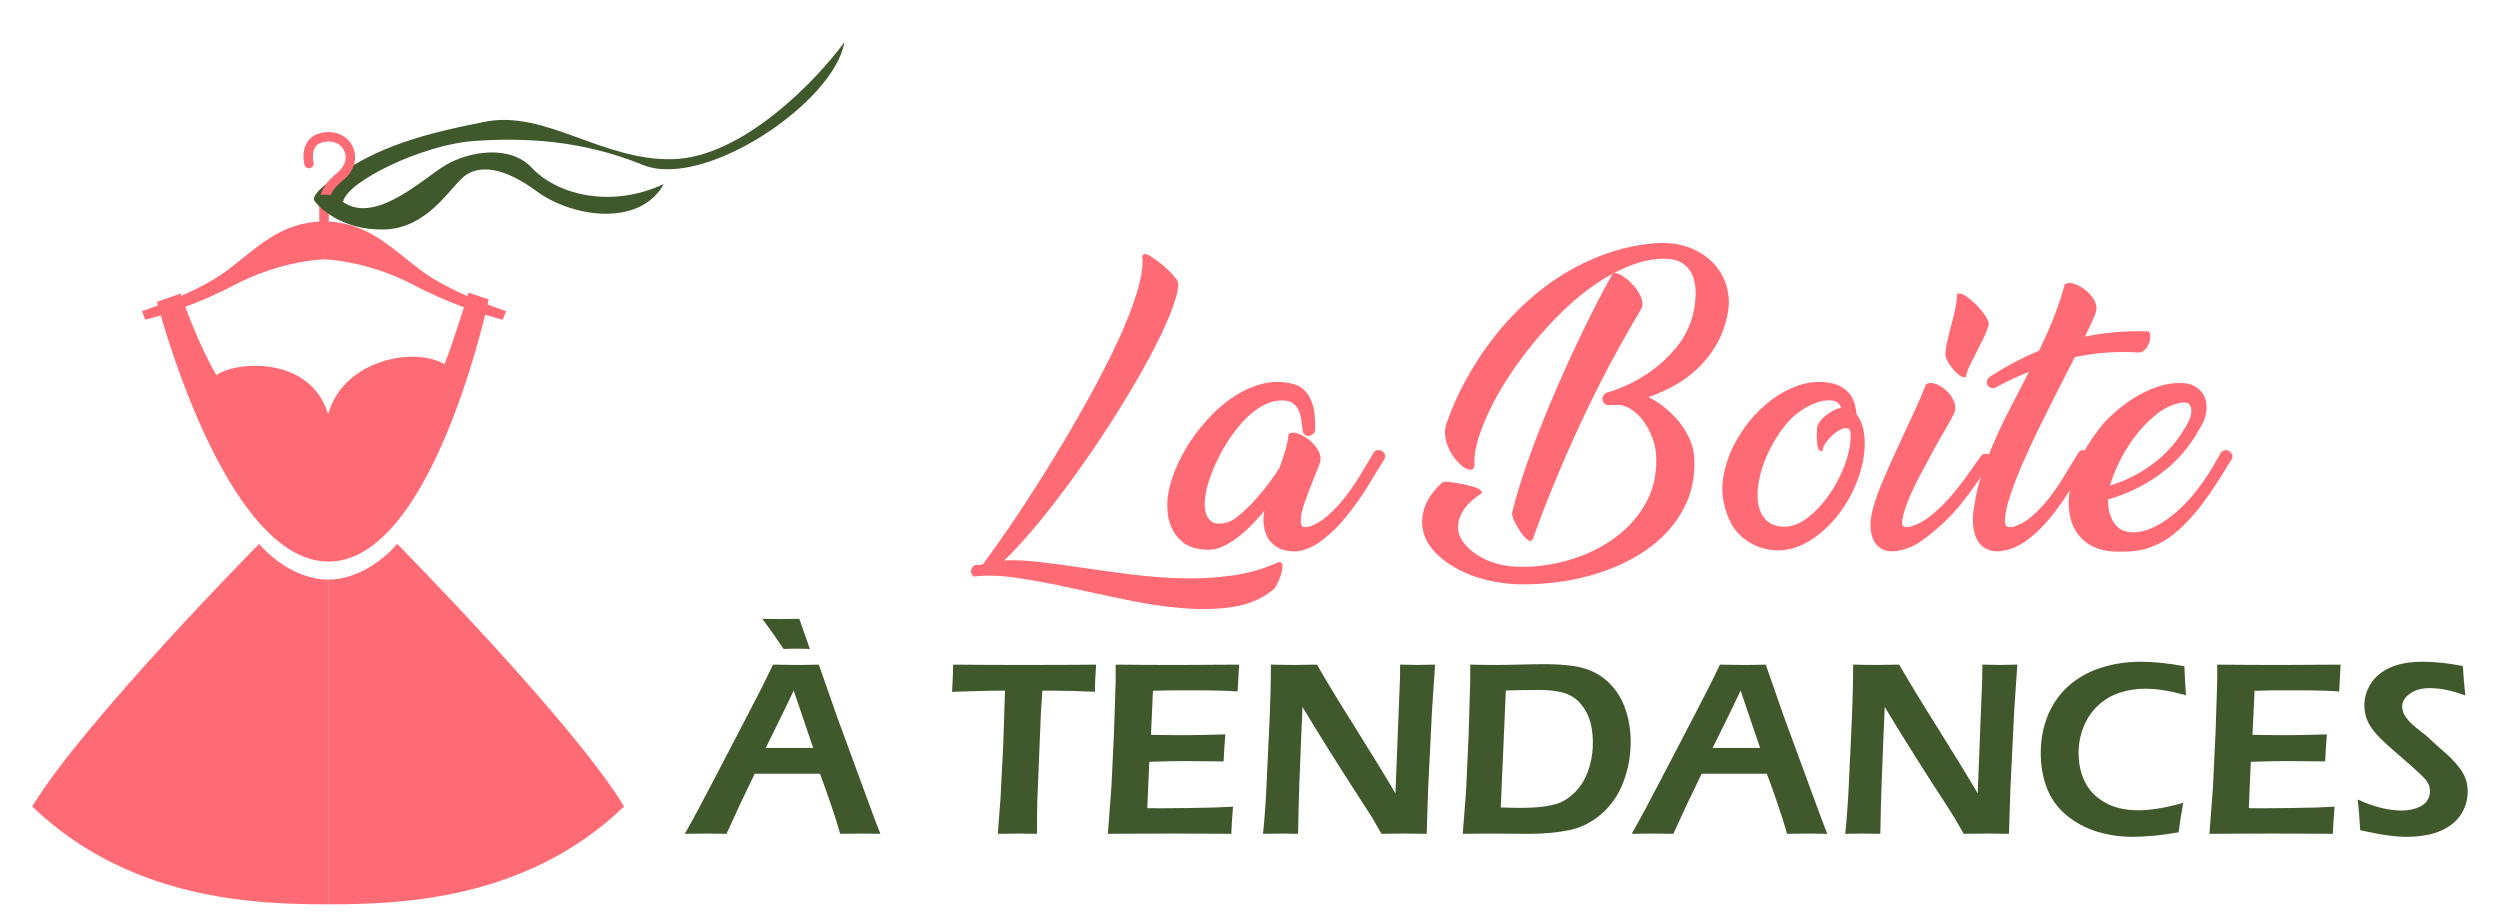 <?xml version="1.0" encoding="utf-8"?>
<!-- Generator: Adobe Illustrator 16.0.0, SVG Export Plug-In . SVG Version: 6.00 Build 0)  -->
<!DOCTYPE svg PUBLIC "-//W3C//DTD SVG 1.1//EN" "http://www.w3.org/Graphics/SVG/1.1/DTD/svg11.dtd">
<svg version="1.1" id="Calque_1" xmlns="http://www.w3.org/2000/svg" xmlns:xlink="http://www.w3.org/1999/xlink" x="0px" y="0px"
	 width="203px" height="75px" viewBox="0 0 203 75" enable-background="new 0 0 203 75" xml:space="preserve">
<g>
	<g>
		<g>
			<path fill="#FF6B74" stroke="#FF6B74" stroke-width="0.25" stroke-miterlimit="10" d="M79.108,46.688
				c-0.159-0.161-0.187-0.328-0.078-0.506c0.105-0.175,0.273-0.229,0.502-0.158l0.477-0.159c-0.016-0.035,0-0.099,0.055-0.187
				c0.778-1.041,1.648-2.283,2.611-3.723c0.964-1.444,1.937-2.962,2.919-4.562c0.979-1.603,1.931-3.226,2.851-4.884
				c0.919-1.651,1.723-3.221,2.413-4.703c0.689-1.485,1.22-2.84,1.591-4.06c0.371-1.221,0.513-2.191,0.425-2.919
				c0.018-0.12,0.169-0.1,0.45,0.066c0.282,0.169,0.593,0.39,0.929,0.664s0.637,0.561,0.901,0.862
				c0.265,0.3,0.398,0.513,0.398,0.636c0,0.516-0.208,1.291-0.623,2.334s-0.981,2.233-1.698,3.566
				c-0.716,1.336-1.551,2.768-2.506,4.296c-0.955,1.533-1.963,3.049-3.023,4.551c-1.062,1.504-2.143,2.936-3.249,4.298
				c-1.104,1.359-2.179,2.542-3.222,3.553c0.884-0.07,1.891-0.041,3.022,0.09c1.133,0.133,2.335,0.291,3.607,0.479
				c1.272,0.187,2.599,0.366,3.978,0.544c1.381,0.178,2.763,0.28,4.151,0.319c1.387,0.033,2.748-0.041,4.083-0.229
				c1.335-0.182,2.604-0.552,3.808-1.101c0.105,0,0.149,0.099,0.131,0.292c-0.018,0.194-0.064,0.418-0.146,0.665
				c-0.079,0.247-0.182,0.484-0.305,0.718c-0.124,0.227-0.239,0.369-0.346,0.422c-0.865,0.69-1.922,1.127-3.169,1.314
				c-1.245,0.185-2.594,0.213-4.044,0.09c-1.449-0.121-2.956-0.35-4.521-0.673c-1.566-0.328-3.096-0.655-4.588-0.984
				c-1.495-0.328-2.915-0.595-4.258-0.793C81.292,46.604,80.116,46.563,79.108,46.688z"/>
			<path fill="#FF6B74" stroke="#FF6B74" stroke-width="0.25" stroke-miterlimit="10" d="M106.663,34.86
				c0,0.124-0.044,0.22-0.133,0.29c-0.087,0.07-0.182,0.113-0.278,0.121c-0.098,0.008-0.181-0.024-0.251-0.096
				c-0.071-0.07-0.106-0.174-0.106-0.315c-0.037-0.178-0.066-0.402-0.093-0.677c-0.027-0.273-0.09-0.539-0.187-0.798
				c-0.097-0.255-0.252-0.48-0.464-0.675c-0.212-0.195-0.521-0.3-0.927-0.316c-0.497-0.021-0.979,0.079-1.447,0.29
				c-0.468,0.212-0.914,0.502-1.339,0.875c-0.425,0.372-0.822,0.799-1.194,1.288c-0.37,0.485-0.705,0.988-1.007,1.511
				c-0.301,0.521-0.562,1.042-0.781,1.565c-0.223,0.52-0.396,1.002-0.518,1.446c-0.09,0.299-0.16,0.659-0.212,1.086
				c-0.054,0.425-0.036,0.817,0.052,1.18c0.089,0.359,0.274,0.639,0.558,0.835c0.283,0.197,0.725,0.221,1.325,0.079
				c0.282-0.072,0.629-0.275,1.034-0.609c0.406-0.339,0.817-0.729,1.234-1.18c0.415-0.454,0.809-0.923,1.18-1.421
				c0.371-0.493,0.672-0.927,0.901-1.3c0.194-0.51,0.358-1.005,0.491-1.481c0.133-0.478,0.216-0.893,0.251-1.25
				c0.177-0.088,0.416-0.07,0.717,0.054s0.582,0.304,0.849,0.531c0.266,0.229,0.478,0.494,0.638,0.794
				c0.157,0.303,0.192,0.593,0.105,0.875c-0.105,0.267-0.235,0.586-0.386,0.955c-0.149,0.372-0.3,0.753-0.451,1.143
				c-0.149,0.391-0.291,0.771-0.423,1.153c-0.133,0.378-0.222,0.724-0.267,1.034c-0.044,0.306-0.044,0.561,0,0.755
				c0.045,0.194,0.164,0.3,0.359,0.319h0.318c0.6-0.175,1.162-0.497,1.684-0.954c0.521-0.462,1.008-0.984,1.458-1.564
				c0.451-0.586,0.866-1.194,1.248-1.833c0.378-0.636,0.728-1.218,1.047-1.75c0.053-0.087,0.132-0.137,0.237-0.145
				c0.107-0.01,0.199,0.012,0.281,0.065c0.079,0.054,0.137,0.124,0.171,0.212c0.036,0.093,0.017,0.195-0.054,0.32
				c-0.354,0.549-0.698,1.103-1.034,1.672c-0.336,0.565-0.688,1.112-1.06,1.643c-0.373,0.529-0.767,1.044-1.182,1.537
				c-0.415,0.494-0.87,0.947-1.366,1.354c-0.123,0.103-0.277,0.228-0.464,0.369c-0.185,0.141-0.397,0.275-0.635,0.4
				c-0.239,0.122-0.496,0.223-0.771,0.305c-0.273,0.079-0.57,0.108-0.889,0.091c-0.494-0.036-0.896-0.157-1.206-0.372
				c-0.309-0.211-0.544-0.486-0.703-0.822c-0.158-0.336-0.242-0.713-0.252-1.137c-0.009-0.424,0.049-0.858,0.173-1.3
				c-0.354,0.441-0.729,0.876-1.127,1.3c-0.399,0.424-0.81,0.801-1.233,1.137c-0.425,0.336-0.857,0.606-1.3,0.811
				c-0.442,0.202-0.876,0.285-1.299,0.252c-0.76-0.036-1.35-0.216-1.765-0.545c-0.415-0.328-0.72-0.709-0.915-1.153
				c-0.194-0.438-0.306-0.899-0.331-1.376c-0.026-0.479-0.013-0.876,0.04-1.195c0.087-0.619,0.282-1.297,0.583-2.041
				c0.301-0.743,0.689-1.48,1.167-2.216c0.478-0.731,1.029-1.433,1.659-2.093c0.626-0.664,1.299-1.222,2.015-1.673
				c0.717-0.448,1.462-0.769,2.24-0.955c0.778-0.185,1.573-0.17,2.387,0.041c0.354,0.104,0.642,0.278,0.862,0.515
				c0.222,0.241,0.394,0.523,0.518,0.851c0.123,0.329,0.202,0.682,0.238,1.061C106.671,34.113,106.68,34.486,106.663,34.86z"/>
			<path fill="#FF6B74" stroke="#FF6B74" stroke-width="0.25" stroke-miterlimit="10" d="M131.272,32.764
				c-0.089,0.017-0.185,0.01-0.291-0.026c-0.054,0.019-0.132,0.026-0.239,0.026c-0.141,0.017-0.25,0-0.332-0.053
				c-0.08-0.053-0.133-0.125-0.159-0.214c-0.024-0.086-0.017-0.179,0.026-0.277c0.044-0.096,0.129-0.171,0.252-0.225
				c0.407-0.107,0.952-0.312,1.632-0.61c0.681-0.303,1.378-0.713,2.093-1.233c0.714-0.521,1.372-1.148,1.977-1.884
				c0.602-0.73,1.047-1.594,1.328-2.583c0.143-0.531,0.223-1.083,0.252-1.659c0.023-0.573-0.045-1.101-0.211-1.578
				c-0.17-0.478-0.463-0.861-0.883-1.153s-1.008-0.429-1.76-0.412c-0.899,0.037-1.815,0.239-2.742,0.611
				c-0.93,0.372-1.844,0.865-2.743,1.484c-0.905,0.618-1.777,1.341-2.63,2.163c-0.846,0.824-1.643,1.682-2.385,2.584
				c-0.743,0.904-1.422,1.826-2.042,2.772c-0.619,0.945-1.14,1.861-1.563,2.744c-0.426,0.885-0.747,1.706-0.971,2.467
				c-0.221,0.759-0.313,1.416-0.278,1.963c0.02,0.212-0.038,0.327-0.17,0.343c-0.133,0.017-0.299-0.041-0.491-0.172
				c-0.194-0.133-0.399-0.321-0.609-0.568c-0.213-0.25-0.395-0.528-0.545-0.836c-0.148-0.312-0.252-0.643-0.306-0.996
				c-0.052-0.353-0.019-0.706,0.107-1.059c0.406-1.167,0.923-2.325,1.552-3.475c0.627-1.149,1.346-2.256,2.16-3.316
				c0.813-1.06,1.719-2.044,2.718-2.957c1-0.909,2.072-1.71,3.223-2.4c1.15-0.689,2.361-1.24,3.633-1.655
				c1.273-0.416,2.605-0.66,4.003-0.732c0.979,0,1.833,0.167,2.552,0.492c0.723,0.326,1.307,0.755,1.76,1.285
				c0.449,0.531,0.762,1.135,0.926,1.806c0.172,0.67,0.184,1.359,0.041,2.067c-0.193,0.956-0.514,1.799-0.953,2.534
				c-0.441,0.734-0.967,1.373-1.576,1.922c-0.605,0.549-1.268,1.009-1.975,1.378c-0.707,0.372-1.428,0.673-2.151,0.902
				c0.495,0.194,0.972,0.468,1.429,0.821c0.454,0.355,0.867,0.747,1.236,1.182c0.367,0.434,0.664,0.902,0.893,1.405
				c0.227,0.505,0.359,1.003,0.393,1.497c0.092,1.54-0.213,2.94-0.904,4.207c-0.693,1.262-1.678,2.337-2.957,3.22
				c-1.279,0.885-2.79,1.568-4.531,2.055c-1.742,0.487-3.619,0.72-5.635,0.703c-0.92-0.017-1.808-0.133-2.666-0.346
				c-0.856-0.211-1.637-0.503-2.334-0.875c-0.697-0.369-1.291-0.81-1.776-1.313c-0.486-0.503-0.805-1.05-0.955-1.646
				c-0.149-0.59-0.12-1.214,0.092-1.865c0.215-0.655,0.673-1.32,1.382-1.988c0.034-0.056,0.207-0.063,0.516-0.03
				c0.311,0.037,0.642,0.089,0.995,0.159c0.354,0.072,0.685,0.155,0.994,0.251c0.31,0.099,0.48,0.2,0.519,0.308
				c-0.691,0.458-1.185,0.931-1.487,1.418c-0.3,0.486-0.445,0.959-0.437,1.417c0.01,0.461,0.158,0.888,0.449,1.286
				c0.294,0.4,0.678,0.753,1.154,1.06c0.479,0.312,1.029,0.558,1.658,0.732c0.629,0.178,1.292,0.263,2.003,0.263
				c1.396,0,2.765-0.205,4.11-0.621c1.344-0.414,2.535-1.009,3.578-1.777c1.045-0.77,1.877-1.697,2.496-2.784
				c0.617-1.087,0.917-2.313,0.898-3.675c0-0.617-0.105-1.208-0.318-1.776c-0.211-0.564-0.477-1.054-0.794-1.47
				c-0.319-0.416-0.677-0.744-1.075-0.98C132.028,32.831,131.642,32.73,131.272,32.764z M131.008,22.369
				c0.069-0.109,0.242-0.089,0.519,0.052c0.273,0.142,0.551,0.354,0.832,0.636c0.283,0.283,0.52,0.603,0.703,0.955
				c0.186,0.354,0.227,0.682,0.119,0.98c-1.855,3.097-3.529,6.247-5.01,9.458c-1.488,3.207-2.76,6.296-3.818,9.265
				c-0.038,0.126-0.139,0.113-0.308-0.038c-0.168-0.147-0.341-0.356-0.516-0.623c-0.178-0.264-0.332-0.537-0.465-0.82
				c-0.133-0.286-0.183-0.497-0.146-0.639c0.337-1.362,0.81-2.881,1.419-4.56c0.61-1.682,1.284-3.383,2.028-5.106
				c0.741-1.724,1.514-3.416,2.32-5.077C129.491,25.187,130.265,23.691,131.008,22.369z"/>
			<path fill="#FF6B74" stroke="#FF6B74" stroke-width="0.25" stroke-miterlimit="10" d="M148.324,31.174
				c0.428,0.053,0.783,0.157,1.076,0.316c0.291,0.161,0.525,0.355,0.701,0.584c0.178,0.229,0.307,0.487,0.387,0.769
				c0.076,0.282,0.127,0.567,0.143,0.85c0.322,0.388,0.523,0.901,0.613,1.537c0.121,0.992,0.01,2.038-0.336,3.143
				c-0.344,1.104-0.844,2.117-1.508,3.038c-0.662,0.919-1.436,1.675-2.322,2.267c-0.885,0.591-1.793,0.889-2.732,0.889
				c-1.004-0.021-1.896-0.332-2.678-0.943c-0.775-0.609-1.297-1.54-1.564-2.797c-0.158-0.672-0.17-1.387-0.037-2.146
				c0.131-0.763,0.373-1.511,0.725-2.255c0.355-0.742,0.803-1.45,1.342-2.119c0.541-0.674,1.143-1.258,1.803-1.752
				c0.664-0.495,1.365-0.871,2.109-1.126C146.787,31.169,147.546,31.082,148.324,31.174z M147.875,36.503
				c-0.068-0.017-0.119-0.094-0.145-0.227c-0.029-0.13-0.049-0.282-0.066-0.45c-0.016-0.169-0.025-0.347-0.014-0.543
				c0.01-0.194,0.014-0.36,0.014-0.502c0.018-0.161,0.086-0.319,0.211-0.477c0.125-0.162,0.262-0.304,0.412-0.428
				c0.148-0.123,0.295-0.225,0.436-0.304c0.141-0.078,0.24-0.137,0.295-0.175c0.211-0.104,0.422-0.157,0.635-0.157
				c-0.037-0.25-0.15-0.461-0.346-0.636c-0.193-0.178-0.547-0.247-1.061-0.211c-0.424,0.033-0.902,0.187-1.434,0.461
				c-0.527,0.275-1.018,0.625-1.457,1.05c-0.477,0.494-0.904,1.055-1.287,1.681c-0.379,0.632-0.693,1.271-0.943,1.928
				c-0.244,0.651-0.41,1.295-0.49,1.921c-0.078,0.628-0.063,1.191,0.055,1.698c0.117,0.503,0.34,0.913,0.676,1.232
				c0.336,0.316,0.797,0.494,1.381,0.527c0.689,0.036,1.373-0.201,2.055-0.712c0.68-0.517,1.291-1.159,1.83-1.938
				c0.539-0.776,0.973-1.611,1.301-2.506c0.326-0.892,0.479-1.71,0.463-2.453c0-0.373-0.125-0.584-0.373-0.637
				c-0.193-0.036-0.41,0.01-0.646,0.135c-0.24,0.121-0.467,0.282-0.678,0.477c-0.213,0.191-0.396,0.408-0.555,0.636
				C147.98,36.123,147.892,36.325,147.875,36.503z"/>
			<path fill="#FF6B74" stroke="#FF6B74" stroke-width="0.25" stroke-miterlimit="10" d="M156.494,31.279
				c0.178-0.089,0.41-0.076,0.701,0.039c0.293,0.117,0.557,0.286,0.797,0.519c0.238,0.229,0.426,0.495,0.557,0.795
				c0.133,0.302,0.135,0.593,0.012,0.876c-0.105,0.246-0.324,0.643-0.646,1.191c-0.33,0.548-0.682,1.174-1.063,1.871
				c-0.379,0.697-0.766,1.42-1.154,2.158c-0.389,0.744-0.703,1.425-0.939,2.044c-0.24,0.618-0.383,1.127-0.428,1.528
				c-0.041,0.395,0.096,0.602,0.412,0.621h0.293c0.635-0.175,1.229-0.479,1.777-0.917c0.549-0.431,1.064-0.92,1.549-1.47
				c0.486-0.547,0.947-1.125,1.379-1.723c0.436-0.602,0.838-1.17,1.207-1.698c0.072-0.091,0.158-0.137,0.266-0.146
				c0.109-0.012,0.195,0.009,0.268,0.05c0.068,0.046,0.115,0.118,0.131,0.214c0.018,0.098-0.029,0.209-0.131,0.33
				c-0.744,1.151-1.504,2.218-2.281,3.198c-0.779,0.98-1.705,1.888-2.785,2.718c-0.141,0.103-0.313,0.228-0.506,0.369
				c-0.191,0.141-0.416,0.271-0.66,0.386c-0.248,0.116-0.518,0.212-0.811,0.291c-0.289,0.078-0.588,0.119-0.887,0.119
				c-0.373-0.017-0.674-0.122-0.902-0.318c-0.23-0.194-0.398-0.448-0.506-0.769c-0.104-0.318-0.148-0.681-0.133-1.086
				c0.02-0.407,0.1-0.839,0.24-1.3c0.176-0.636,0.449-1.387,0.822-2.255c0.369-0.866,0.77-1.756,1.193-2.665
				c0.424-0.908,0.84-1.801,1.246-2.678C155.919,32.696,156.244,31.934,156.494,31.279z M159.039,23.958
				c0.16-0.017,0.371,0.071,0.637,0.266c0.264,0.196,0.525,0.423,0.783,0.689c0.256,0.266,0.471,0.535,0.646,0.81
				c0.18,0.274,0.266,0.464,0.266,0.569c-0.086,0.336-0.215,0.677-0.383,1.021c-0.17,0.344-0.346,0.701-0.529,1.062
				c-0.188,0.363-0.367,0.721-0.545,1.077c-0.178,0.353-0.311,0.705-0.398,1.058c-0.141-0.017-0.295-0.096-0.465-0.237
				c-0.166-0.141-0.318-0.306-0.461-0.493c-0.141-0.184-0.262-0.37-0.359-0.556c-0.096-0.184-0.146-0.35-0.146-0.491
				c0.016-0.299,0.068-0.643,0.16-1.034c0.088-0.389,0.189-0.796,0.305-1.218c0.115-0.425,0.221-0.853,0.32-1.288
				C158.964,24.76,159.021,24.348,159.039,23.958z"/>
			<path fill="#FF6B74" stroke="#FF6B74" stroke-width="0.25" stroke-miterlimit="10" d="M161.98,31.361
				c-0.121,0.033-0.227,0.033-0.316,0c-0.092-0.038-0.15-0.097-0.184-0.176c-0.039-0.079-0.039-0.166,0-0.265
				c0.033-0.098,0.102-0.179,0.211-0.254c1.289-0.83,2.613-1.527,3.977-2.094c0.514-1.061,0.943-2.041,1.287-2.943
				c0.346-0.901,0.615-1.722,0.809-2.465c0.176-0.092,0.416-0.075,0.715,0.038c0.303,0.115,0.586,0.283,0.85,0.506
				c0.266,0.22,0.48,0.481,0.639,0.781c0.158,0.299,0.184,0.593,0.078,0.875c-0.072,0.196-0.191,0.478-0.357,0.848
				c-0.168,0.372-0.379,0.805-0.623,1.3c1.768-0.388,3.555-0.549,5.355-0.479c0.053,0.142,0.068,0.303,0.041,0.479
				c-0.029,0.178-0.078,0.34-0.16,0.489c-0.08,0.153-0.18,0.273-0.305,0.372c-0.125,0.096-0.25,0.139-0.369,0.122
				c-0.885-0.055-1.756-0.05-2.615,0.012c-0.855,0.063-1.736,0.191-2.637,0.382c-0.195,0.407-0.396,0.815-0.611,1.221
				c-0.209,0.408-0.414,0.807-0.609,1.195c-0.123,0.247-0.352,0.702-0.689,1.365c-0.336,0.661-0.713,1.418-1.129,2.269
				c-0.414,0.848-0.826,1.74-1.232,2.677c-0.408,0.94-0.736,1.794-0.992,2.574c-0.258,0.779-0.404,1.425-0.439,1.935
				c-0.035,0.514,0.115,0.777,0.451,0.797h0.318c0.6-0.175,1.164-0.497,1.684-0.954c0.521-0.462,1.004-0.984,1.445-1.564
				c0.443-0.586,0.854-1.194,1.232-1.833c0.381-0.636,0.738-1.218,1.074-1.75c0.055-0.087,0.129-0.137,0.225-0.145
				c0.1-0.01,0.188,0.012,0.268,0.065c0.078,0.054,0.137,0.124,0.172,0.212c0.033,0.093,0.018,0.195-0.055,0.32
				c-0.354,0.549-0.695,1.103-1.033,1.672c-0.336,0.565-0.684,1.112-1.047,1.643c-0.365,0.529-0.75,1.044-1.164,1.537
				c-0.422,0.494-0.873,0.947-1.367,1.354c-0.123,0.103-0.287,0.228-0.479,0.369c-0.193,0.141-0.41,0.271-0.65,0.386
				c-0.236,0.116-0.496,0.212-0.77,0.291c-0.273,0.078-0.57,0.119-0.887,0.119c-0.373-0.017-0.686-0.119-0.943-0.305
				c-0.258-0.184-0.451-0.438-0.586-0.758c-0.129-0.316-0.211-0.684-0.236-1.099c-0.023-0.415,0.004-0.851,0.094-1.312
				c0.141-0.972,0.371-1.921,0.688-2.853c0.32-0.925,0.682-1.847,1.09-2.756c0.406-0.909,0.85-1.818,1.326-2.72
				c0.479-0.9,0.945-1.811,1.402-2.732l0.084-0.157c-0.498,0.195-0.994,0.407-1.498,0.635
				C163.003,30.821,162.496,31.074,161.98,31.361z"/>
			<path fill="#FF6B74" stroke="#FF6B74" stroke-width="0.25" stroke-miterlimit="10" d="M178.453,34.831
				c-0.795,1.432-1.842,2.625-3.131,3.569c-1.287,0.942-2.713,1.629-4.27,2.056c-0.016,0.3,0,0.599,0.055,0.902
				c0.053,0.299,0.141,0.582,0.264,0.846c0.123,0.267,0.291,0.494,0.504,0.688c0.211,0.194,0.479,0.329,0.797,0.398
				c0.385,0.088,0.834,0.077,1.338-0.041c0.506-0.112,1.033-0.346,1.59-0.688c0.561-0.343,1.129-0.799,1.713-1.365
				c0.584-0.565,1.156-1.256,1.725-2.066c0.281-0.408,0.541-0.807,0.768-1.195c0.229-0.388,0.441-0.757,0.635-1.114
				c0.07-0.087,0.158-0.137,0.254-0.145c0.096-0.01,0.188,0.012,0.266,0.065s0.137,0.124,0.17,0.212
				c0.035,0.093,0.021,0.195-0.051,0.32c-0.248,0.388-0.512,0.813-0.795,1.273c-0.283,0.457-0.598,0.939-0.943,1.444
				c-0.344,0.503-0.725,1.009-1.137,1.513c-0.42,0.501-0.883,0.983-1.396,1.444c-0.51,0.461-1.008,0.808-1.484,1.046
				c-0.479,0.239-0.928,0.407-1.35,0.506c-0.428,0.093-0.807,0.148-1.143,0.158c-0.336,0.007-0.609,0.012-0.822,0.012
				c-1.203,0-2.141-0.316-2.809-0.955c-0.674-0.635-1.033-1.501-1.09-2.598c-0.035-1.006,0.146-2.01,0.545-3.01
				c0.398-0.997,1.039-2.081,1.922-3.247c0.283-0.374,0.664-0.775,1.141-1.208c0.479-0.433,1.006-0.836,1.59-1.208
				c0.584-0.37,1.205-0.669,1.857-0.901c0.654-0.229,1.307-0.336,1.963-0.316c0.424,0,0.787,0.097,1.1,0.292
				c0.307,0.195,0.535,0.456,0.678,0.779c0.141,0.329,0.178,0.711,0.119,1.142C178.96,33.873,178.771,34.337,178.453,34.831z
				 M171.187,39.502c-0.02,0.032-0.027,0.069-0.027,0.104c1.43-0.407,2.721-1.057,3.871-1.949c1.15-0.892,2.078-2.013,2.785-3.353
				c0.244-0.516,0.307-0.952,0.188-1.316c-0.125-0.361-0.438-0.498-0.932-0.412c-0.742,0.142-1.441,0.479-2.096,1.011
				c-0.652,0.529-1.238,1.139-1.748,1.829c-0.516,0.689-0.945,1.4-1.301,2.136C171.576,38.285,171.326,38.936,171.187,39.502z"/>
		</g>
		<g>
			<path fill="#3F582C" d="M55.609,67.706c0.699-1.235,1.518-2.761,2.457-4.579l2.648-5.08c0.825-1.57,1.51-2.929,2.054-4.078
				c0.87,0.018,1.488,0.025,1.851,0.025c0.638,0,1.262-0.008,1.871-0.025l1.438,4.119l3.126,8.51l0.434,1.108l-1.508-0.021
				c-0.347,0-0.934,0.007-1.758,0.021c-0.161-0.597-0.415-1.4-0.761-2.415c-0.347-1.013-0.641-1.835-0.884-2.466h-5.294
				c-0.784,1.598-1.548,3.224-2.292,4.881l-1.64-0.021C57.042,67.685,56.46,67.691,55.609,67.706z M65.761,52.696
				c-0.389-0.018-0.733-0.024-1.036-0.024c-0.395,0-0.761,0.007-1.096,0.024l-0.755-1.099c-0.235-0.341-0.56-0.792-0.977-1.349
				c0.644,0.012,1.15,0.02,1.52,0.02c0.462,0,0.959-0.008,1.488-0.02l0.262,0.756c0.08,0.239,0.175,0.509,0.281,0.804L65.761,52.696
				z M62.178,60.733h3.854l-1.583-4.658l-0.814,1.696L62.178,60.733z"/>
			<path fill="#3F582C" d="M81.025,67.706l0.22-2.94l0.222-4.375l0.14-4.308h-0.704l-0.652,0.011l-0.623,0.014l-2.321,0.068
				c0.055-0.969,0.086-1.7,0.092-2.207c1.93,0.018,3.951,0.025,6.064,0.025l3.61-0.01l1.931-0.016c-0.066,0.957-0.1,1.691-0.1,2.207
				c-1.214-0.06-2.378-0.093-3.492-0.093h-0.772l-0.121,1.84l-0.288,7.073l-0.021,1.182c-0.007,0.489-0.01,1.001-0.01,1.528
				l-1.532-0.021C82.499,67.685,81.952,67.691,81.025,67.706z"/>
			<path fill="#3F582C" d="M89.958,67.706l0.292-3.854l0.211-4.456l0.131-4.057v-1.37c1.657,0.018,3.385,0.025,5.184,0.025
				l1.931-0.01l2.908-0.016l-0.12,2.177l-0.956-0.052c-0.262-0.011-0.625-0.023-1.087-0.027c-0.464-0.008-0.937-0.013-1.42-0.013
				c-1.045,0-1.721,0.003-2.026,0.005c-0.306,0.005-0.766,0.015-1.385,0.035l-0.163,3.575c0.92,0.019,1.846,0.028,2.779,0.028
				c0.645,0,1.73-0.021,3.261-0.063c-0.054,0.612-0.102,1.344-0.142,2.194c-1.789-0.019-2.816-0.028-3.078-0.028
				c-0.791,0-1.777,0.019-2.956,0.06l-0.164,3.764l1.106,0.01c0.322,0,1.061-0.007,2.214-0.02l2.184-0.043l1.46-0.069
				c-0.066,0.777-0.114,1.511-0.141,2.204c-1.743-0.015-3.316-0.021-4.721-0.021l-3.308,0.012L89.958,67.706z"/>
			<path fill="#3F582C" d="M102.556,67.706c0.127-1.199,0.224-2.55,0.29-4.047l0.23-4.929c0.082-1.784,0.121-3.369,0.121-4.762
				c0.776,0.018,1.438,0.025,1.981,0.025c0.4,0,0.988-0.008,1.758-0.025c0.759,1.325,1.807,3.049,3.143,5.174
				c1.337,2.126,2.412,3.887,3.231,5.282l0.37-9.335c0.008-0.224,0.011-0.596,0.011-1.121c0.63,0.018,1.107,0.025,1.43,0.025
				c0.129,0,0.6-0.008,1.408-0.025l-0.248,3.694l-0.313,6.32l-0.12,3.723c-0.697-0.015-1.289-0.021-1.781-0.021
				c-0.387,0-1.021,0.007-1.89,0.021c-0.336-0.597-0.591-1.041-0.765-1.328c-0.277-0.444-0.864-1.356-1.763-2.737
				c-0.591-0.914-1.328-2.08-2.214-3.5c-0.65-1.048-1.209-1.959-1.671-2.736c-0.054,1.084-0.137,3.099-0.249,6.047
				c-0.047,1.199-0.084,2.616-0.11,4.255c-0.632-0.015-1.089-0.021-1.37-0.021C103.815,67.685,103.322,67.691,102.556,67.706z"/>
			<path fill="#3F582C" d="M118.775,67.706l0.271-3.502l0.2-4.378l0.131-4.355c0.006-0.187,0.011-0.688,0.011-1.502
				c0.744,0.018,1.444,0.025,2.103,0.025c0.49,0,1.136-0.01,1.937-0.032c0.803-0.021,1.494-0.031,2.08-0.031
				c0.788,0,1.522,0.048,2.196,0.143c0.676,0.093,1.264,0.271,1.769,0.527c0.502,0.259,0.937,0.58,1.308,0.971
				c0.367,0.389,0.671,0.82,0.904,1.294c0.234,0.475,0.415,0.997,0.539,1.58c0.125,0.578,0.188,1.17,0.188,1.774
				c0,1.154-0.199,2.253-0.6,3.296c-0.4,1.044-0.994,1.905-1.785,2.586c-0.793,0.681-1.672,1.118-2.631,1.313
				c-0.965,0.194-2.057,0.292-3.276,0.292l-3.422-0.021C120.481,67.685,119.843,67.691,118.775,67.706z M121.862,65.562
				c0.549,0.026,1.092,0.038,1.63,0.038c0.611,0,1.174-0.028,1.696-0.089c0.521-0.06,0.968-0.155,1.345-0.284
				c0.374-0.133,0.753-0.36,1.131-0.691c0.381-0.329,0.689-0.707,0.932-1.142c0.239-0.432,0.426-0.914,0.553-1.444
				c0.129-0.53,0.192-1.07,0.192-1.619c0-1.005-0.173-1.832-0.515-2.479c-0.342-0.646-0.791-1.113-1.354-1.398
				c-0.561-0.286-1.422-0.43-2.59-0.43c-0.759,0-1.626,0.015-2.607,0.044L121.862,65.562z"/>
			<path fill="#3F582C" d="M132.498,67.706c0.698-1.235,1.519-2.761,2.457-4.579l2.65-5.08c0.824-1.57,1.508-2.929,2.053-4.078
				c0.869,0.018,1.486,0.025,1.852,0.025c0.635,0,1.26-0.008,1.869-0.025l1.436,4.119l3.129,8.51l0.432,1.108l-1.506-0.021
				c-0.35,0-0.938,0.007-1.76,0.021c-0.16-0.597-0.414-1.4-0.762-2.415c-0.346-1.013-0.639-1.835-0.883-2.466h-5.291
				c-0.783,1.598-1.551,3.224-2.297,4.881l-1.639-0.021C133.931,67.685,133.349,67.691,132.498,67.706z M139.066,60.733h3.854
				l-1.582-4.658l-0.814,1.696L139.066,60.733z"/>
			<path fill="#3F582C" d="M149.835,67.706c0.123-1.199,0.223-2.55,0.291-4.047l0.229-4.929c0.08-1.784,0.119-3.369,0.119-4.762
				c0.777,0.018,1.439,0.025,1.982,0.025c0.402,0,0.988-0.008,1.76-0.025c0.76,1.325,1.805,3.049,3.143,5.174
				c1.334,2.126,2.412,3.887,3.23,5.282l0.369-9.335c0.006-0.224,0.01-0.596,0.01-1.121c0.631,0.018,1.109,0.025,1.43,0.025
				c0.127,0,0.598-0.008,1.41-0.025l-0.252,3.694l-0.309,6.32l-0.121,3.723c-0.697-0.015-1.289-0.021-1.779-0.021
				c-0.391,0-1.02,0.007-1.893,0.021c-0.336-0.597-0.59-1.041-0.764-1.328c-0.273-0.444-0.865-1.356-1.762-2.737
				c-0.59-0.914-1.328-2.08-2.213-3.5c-0.654-1.048-1.211-1.959-1.672-2.736c-0.053,1.084-0.137,3.099-0.25,6.047
				c-0.047,1.199-0.082,2.616-0.111,4.255c-0.629-0.015-1.086-0.021-1.369-0.021C151.093,67.685,150.601,67.691,149.835,67.706z"/>
			<path fill="#3F582C" d="M177.281,65.188c-0.148,0.787-0.275,1.588-0.383,2.396c-0.764,0.135-1.463,0.231-2.102,0.284
				s-1.186,0.081-1.639,0.081c-1.008,0-1.969-0.141-2.883-0.422c-0.918-0.28-1.74-0.729-2.479-1.334
				c-0.73-0.609-1.264-1.346-1.592-2.209c-0.328-0.865-0.494-1.813-0.494-2.838c0-1.112,0.199-2.144,0.592-3.089
				c0.396-0.947,0.967-1.741,1.705-2.396c0.744-0.646,1.621-1.135,2.635-1.45c1.012-0.32,2.07-0.478,3.168-0.478
				c1.088,0,2.275,0.122,3.561,0.369c0.023,0.598,0.043,1.019,0.061,1.269l0.07,1.077c-0.758-0.201-1.389-0.338-1.889-0.412
				c-0.506-0.075-0.984-0.111-1.439-0.111c-0.717,0-1.406,0.111-2.068,0.327c-0.658,0.218-1.244,0.565-1.75,1.04
				c-0.508,0.478-0.895,1.051-1.166,1.726c-0.271,0.673-0.408,1.376-0.408,2.108c0,0.872,0.168,1.651,0.502,2.343
				c0.336,0.69,0.875,1.253,1.617,1.682c0.74,0.43,1.656,0.643,2.75,0.643C174.666,65.792,175.873,65.593,177.281,65.188z"/>
			<path fill="#3F582C" d="M179.404,67.706l0.293-3.854l0.209-4.456l0.131-4.057v-1.37c1.658,0.018,3.385,0.025,5.182,0.025
				l1.934-0.01l2.908-0.016l-0.121,2.177l-0.957-0.052c-0.262-0.011-0.623-0.023-1.088-0.027c-0.459-0.008-0.932-0.013-1.414-0.013
				c-1.049,0-1.725,0.003-2.029,0.005c-0.307,0.005-0.768,0.015-1.381,0.035l-0.17,3.575c0.926,0.019,1.848,0.028,2.781,0.028
				c0.645,0,1.73-0.021,3.262-0.063c-0.053,0.612-0.102,1.344-0.139,2.194c-1.795-0.019-2.82-0.028-3.08-0.028
				c-0.791,0-1.777,0.019-2.961,0.06l-0.16,3.764l1.107,0.01c0.322,0,1.059-0.007,2.215-0.02l2.18-0.043l1.463-0.069
				c-0.068,0.777-0.115,1.511-0.143,2.204c-1.744-0.015-3.318-0.021-4.717-0.021l-3.314,0.012L179.404,67.706z"/>
			<path fill="#3F582C" d="M191.648,67.414c-0.053-1.021-0.125-1.853-0.211-2.498c1.314,0.598,2.51,0.9,3.584,0.9
				c0.43,0,0.83-0.067,1.199-0.196c0.377-0.133,0.65-0.317,0.828-0.555c0.178-0.24,0.266-0.506,0.266-0.802
				c0-0.227-0.041-0.432-0.129-0.613c-0.127-0.248-0.342-0.504-0.641-0.772c-0.385-0.372-1.068-0.979-2.051-1.823
				c-0.471-0.41-0.797-0.7-0.971-0.876c-0.404-0.38-0.713-0.724-0.926-1.031c-0.215-0.304-0.369-0.609-0.467-0.908
				c-0.09-0.306-0.141-0.624-0.141-0.967c0-0.634,0.178-1.221,0.529-1.774c0.354-0.555,0.881-0.989,1.582-1.298
				c0.699-0.314,1.582-0.468,2.648-0.468c0.961,0,2.043,0.117,3.238,0.35c0.037,0.698,0.104,1.497,0.201,2.395
				c-1.043-0.403-2.006-0.603-2.889-0.603c-0.658,0-1.195,0.146-1.613,0.449c-0.42,0.297-0.627,0.643-0.627,1.04
				c0,0.108,0.014,0.218,0.045,0.336c0.025,0.12,0.072,0.23,0.131,0.343c0.059,0.113,0.162,0.255,0.311,0.432
				c0.148,0.181,0.369,0.387,0.656,0.624c0.289,0.24,0.537,0.432,0.74,0.578l1.24,1.127c0.313,0.262,0.598,0.517,0.844,0.765
				c0.25,0.25,0.461,0.487,0.635,0.716c0.182,0.228,0.32,0.443,0.42,0.651c0.1,0.212,0.176,0.423,0.227,0.642
				c0.051,0.218,0.074,0.445,0.074,0.688c0,0.563-0.129,1.097-0.395,1.596c-0.262,0.502-0.635,0.912-1.125,1.232
				c-0.488,0.322-1.025,0.545-1.609,0.669c-0.582,0.125-1.197,0.188-1.852,0.188c-0.43,0-0.928-0.038-1.498-0.113
				C193.332,67.761,192.582,67.622,191.648,67.414z"/>
		</g>
	</g>
	<g>
		<path fill="#3F582C" d="M27.871,16.336c0.356-1.627,6.453-4.573,10.516-4.879c4.064-0.303,8.84-0.101,13.818,1.934
			c4.978,2.029,15.545-5.083,16.357-9.959c-2.235,3.049-8.229,9.334-13.919,9.493c-5.688,0.158-10.362-4.008-15.24-3.042
			c-4.876,0.965-8.839,1.982-12.496,4.727C23.25,17.352,27.871,16.336,27.871,16.336z"/>
		<path fill="#FF6B74" d="M12.748,24.51c0,0,5.426,21.089,13.934,21.089c8.509,0,13-21.28,13-21.28l-1.639-0.557
			c0,0-1.202,3.943-1.95,5.814c-2.431-1.456-8.227-0.375-9.447,4.059c-1.491-4.901-7.757-4.245-9.065-3.162
			c-1.59-2.674-2.921-6.637-2.921-6.637L12.748,24.51z"/>
		<path fill="#FF6B74" d="M21.039,44.164c0,0-14.307,14.492-18.421,21.321c7.949,7.665,18.319,7.946,24.027,7.946
			c0-5.33,0-26.37,0-26.37S23.75,47.248,21.039,44.164z"/>
		<path fill="#FF6B74" d="M32.251,44.164c0,0,14.307,14.492,18.421,21.321c-7.949,7.665-18.319,7.946-24.027,7.946
			c0-5.33,0-26.37,0-26.37S29.541,47.248,32.251,44.164z"/>
		<g>
			<path fill="#FF6B74" d="M11.797,25.959l-0.268-0.692c0,0,4.442-1.455,6.892-3.293c2.451-1.839,4.367-3.983,7.89-3.983
				c0,1.611,0,3.066,0,3.066s-3.522,0.075-7.391,2.144C16.654,24.412,13.406,25.575,11.797,25.959z"/>
			<path fill="#FF6B74" d="M40.826,25.959l0.268-0.692c0,0-4.441-1.455-6.894-3.293c-2.452-1.839-4.366-3.983-7.889-3.983
				c0,1.611,0,3.066,0,3.066s3.522,0.075,7.391,2.144C35.969,24.412,39.217,25.575,40.826,25.959z"/>
			<path fill="#FF6B74" d="M26.311,20.291c-0.211,0-0.383-0.173-0.383-0.383v-3.22c0-1.381,0.771-2.058,1.392-2.603
				c0.064-0.057,0.127-0.114,0.189-0.17c0.64-0.576,0.644-1.25,0.435-1.688c-0.207-0.435-0.729-0.849-1.572-0.714
				c-0.369,0.06-0.623,0.205-0.779,0.445c-0.318,0.486-0.138,1.219-0.137,1.226c0.055,0.206-0.068,0.414-0.272,0.468
				c-0.204,0.052-0.415-0.07-0.467-0.272c-0.013-0.045-0.271-1.063,0.233-1.839c0.275-0.428,0.714-0.688,1.301-0.782
				c1.039-0.165,1.974,0.279,2.384,1.138c0.413,0.863,0.173,1.88-0.612,2.591c-0.064,0.058-0.131,0.112-0.199,0.173
				c-0.58,0.511-1.13,0.993-1.13,2.028v3.22C26.693,20.118,26.522,20.291,26.311,20.291z"/>
		</g>
		<path fill="#3F582C" d="M25.855,16.675c0,0,1.781,2.044,5.328,1.96c3.544-0.08,5.386-3.438,6.516-4.325
			c1.131-0.886,3.072-0.854,5.892,1.228c2.816,2.084,8.34,2.957,10.304-0.59c-4.554,2.106-8.882,0.661-10.69-1.301
			c-1.808-1.956-5.159-1.34-7.031-0.238c-1.875,1.103-6.271,5.449-8.906,2.467C24.449,15.509,25.855,16.675,25.855,16.675z"/>
	</g>
</g>
</svg>

